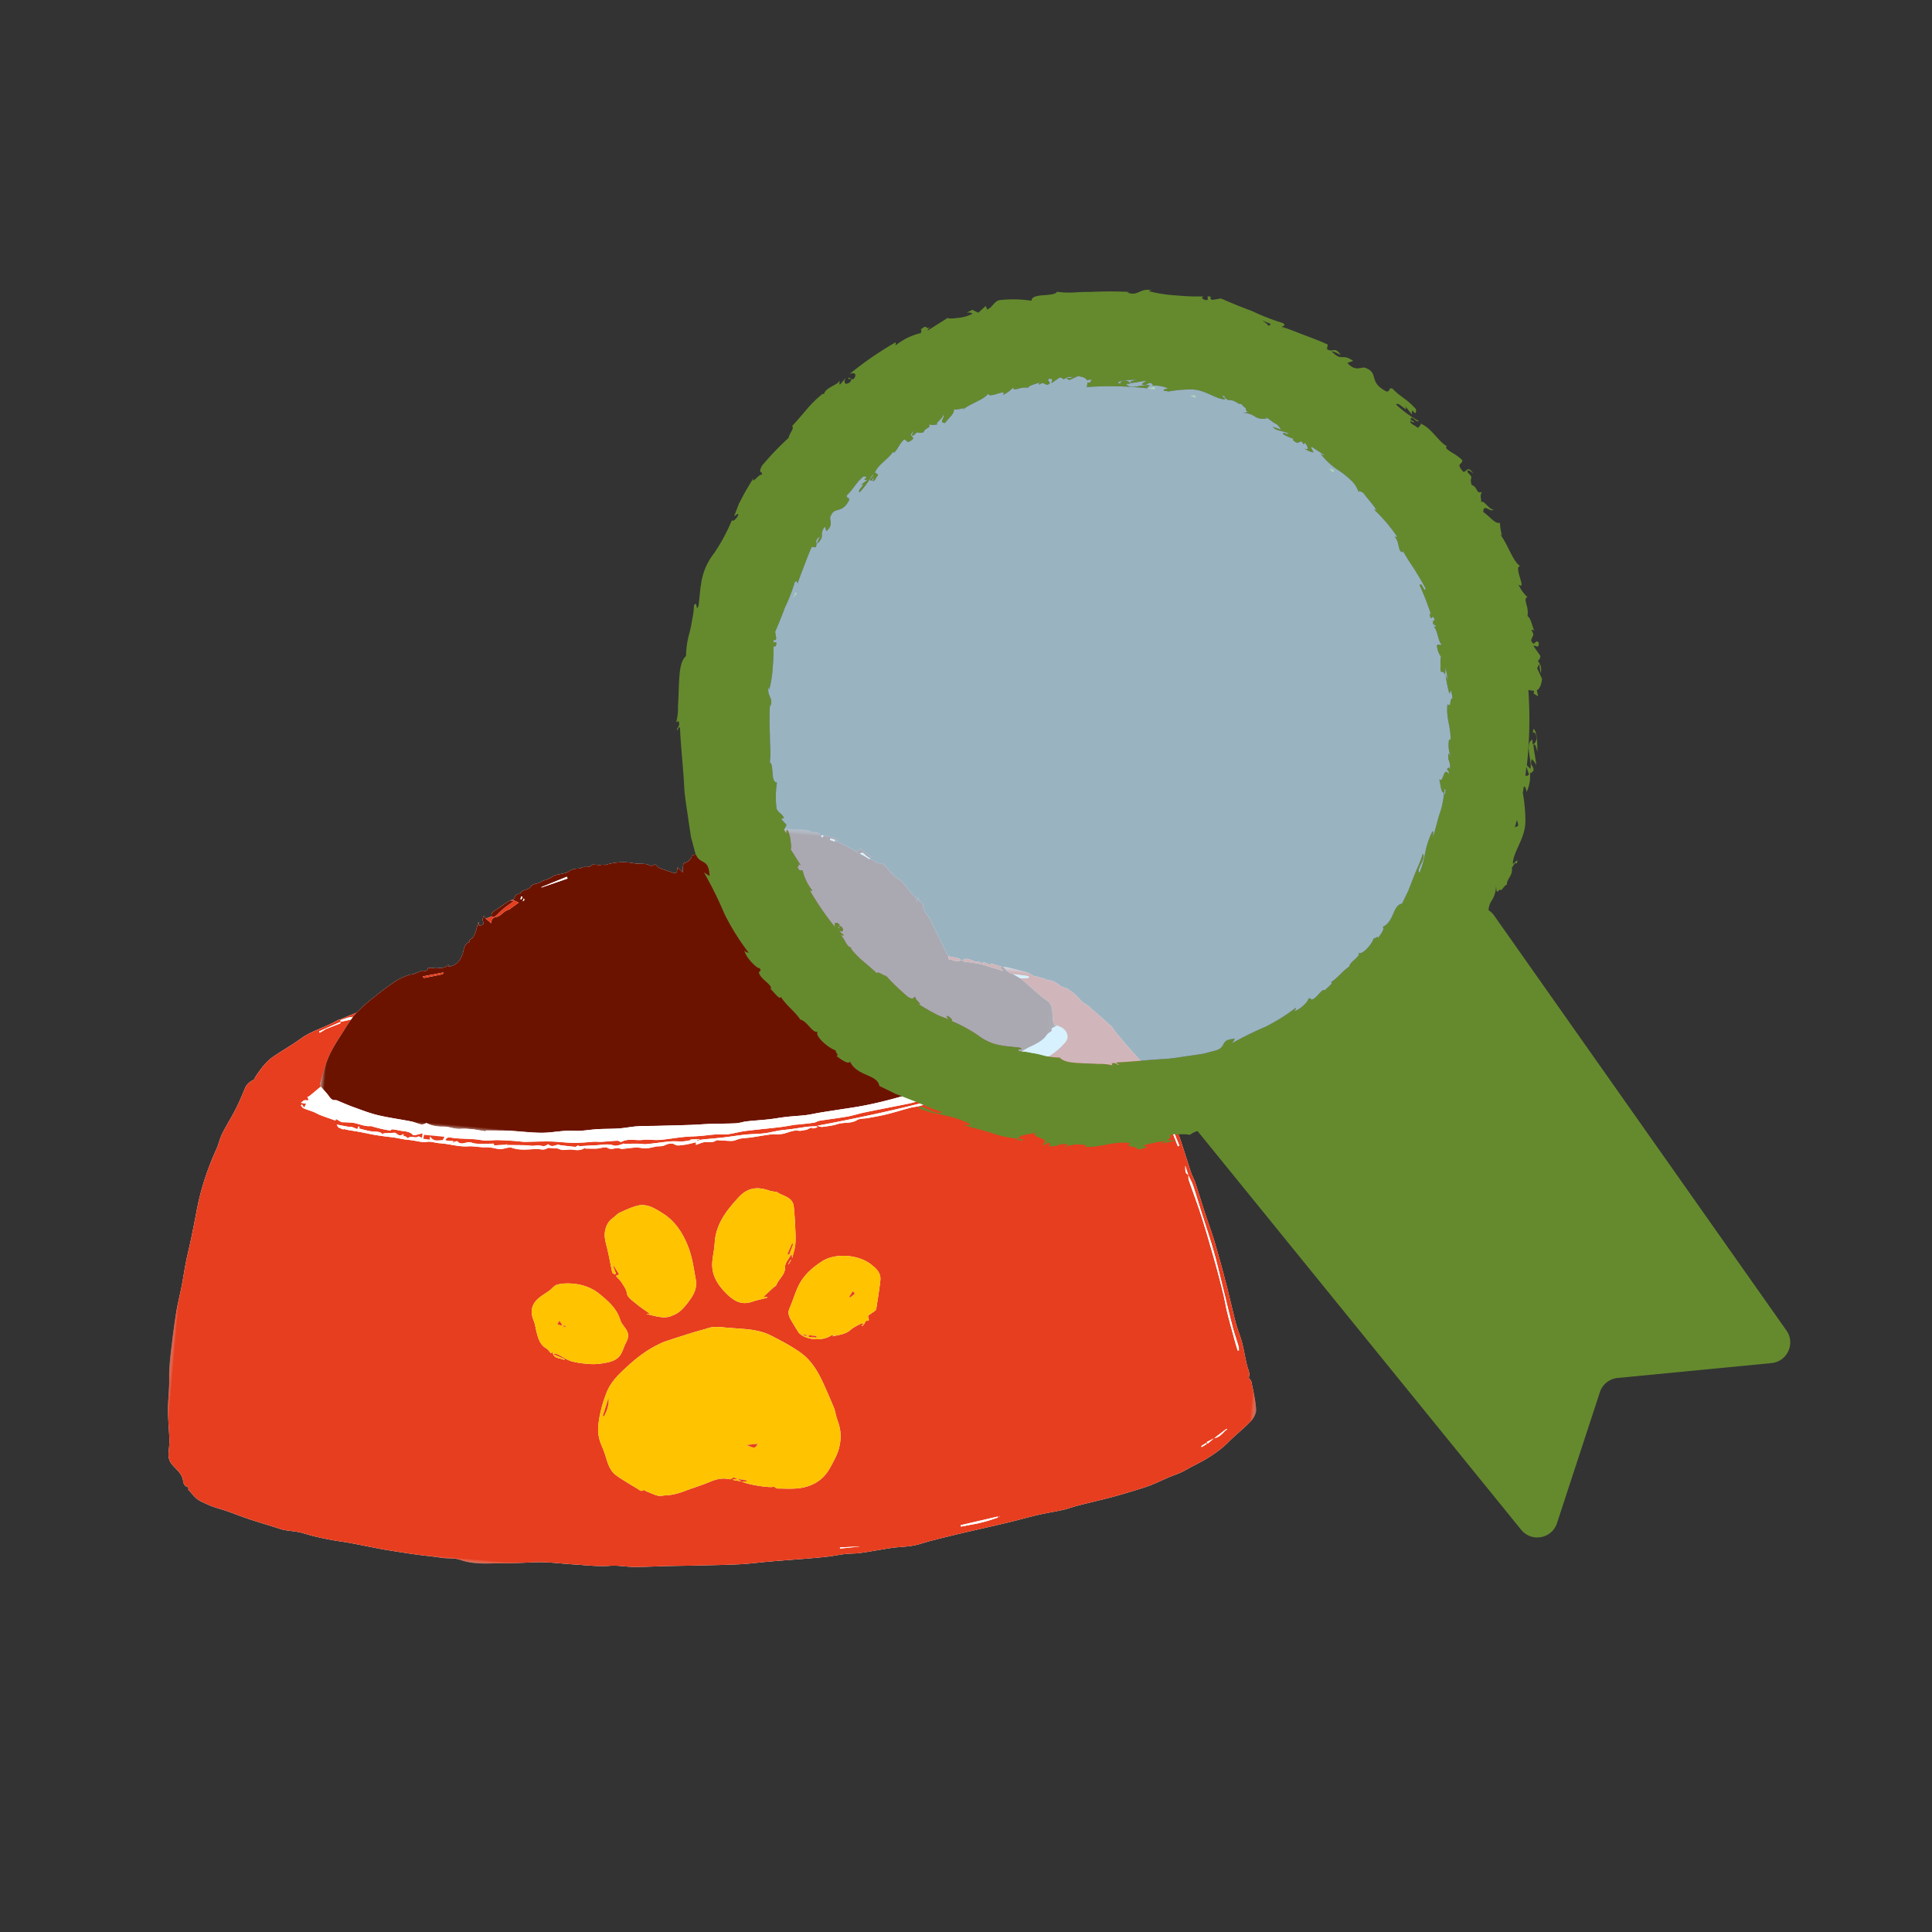 <svg xmlns="http://www.w3.org/2000/svg" xmlns:xlink="http://www.w3.org/1999/xlink" width="260" height="260"><rect width="100%" height="100%" fill="#333333" stroke="none"/><defs><path id="a" d="M0 .818h146.201V103H0z"/><path id="c" d="M0 .872h146.201V87H0z"/><path id="e" d="M.885.818h98.066v44.185H.885z"/></defs><g fill="none" fill-rule="evenodd"><g transform="rotate(5 -1175.792 393.207)"><mask id="b" fill="#fff"><use xlink:href="#a"/></mask><path fill="#FFF" d="M101.44 16.484c-.018-.018-.04-.021-.064-.01-.123-.078-.24-.204-.373-.226-.47-.077-.944-.118-1.417-.172-.226-.364-.454-.727-.676-1.093-.74-1.222-1.483-2.442-2.215-3.67-.352-.59-1.038-.968-1.05-1.794-.003-.197-.42-.388-.73-.654l.036-.25c-.03-.003-.06-.006-.09-.011l-.125.63c-.078-.335-.061-.595-.164-.657-1.026-.621-1.552-1.783-2.678-2.334-.707-.346-1.243-1.041-1.862-1.571-.13-.112-.323-.295-.432-.262-.664.198-1.11-.43-1.712-.411l.082-.085c.044-.08.13-.225.126-.228-.528-.337-1.062-.662-1.594-.988l-.356.525c-.985-.588-2.042-.925-3.084-1.301l.422-.06c-.13-.12-.19-.224-.265-.24-.644-.124-1.29-.234-1.936-.348l.01.059-.14.139c-.244-.468-.806-.59-1.064-.384-.39-.12-.654-.263-.922-.268-.617-.013-1.234.04-1.852.067L75.86.944c-.231.012-.47-.02-.705-.002a6.5 6.5 0 00-.94.14c-.874.203-1.746.418-2.615.646-.086.022-.138.17-.206.26l-.15.029H70.9l-.375.13-.666.297c-.043.028-.085.057-.128.084-.397.098-.831.125-1.185.307-.71.364-1.373.816-2.06 1.224-.432.256-1.135.409-1.253.763-.232.694-.827.502-1.2.808.044.407-.59 1.05-1.012 1.093-.016.214-.042.406-.041.597.002.219.029.437.044.652l-.768-.634c.019.744-.084.89-.472.799-.542-.128-1.085-.25-1.622-.394-.206-.055-.438-.117-.59-.253-.357-.32-.336-.331-.703-.077-.07.049-.196.046-.288.027-.211-.044-.416-.157-.625-.161-.531-.01-1.068.082-1.593.032a7.903 7.903 0 00-3.83.575c-.026.01-.072-.038-.106-.034-.178.02-.356.048-.534.073l.007.03-1.032.012c-.202.15-.335.308-.5.357-.241.072-.513.04-.76.102-.201.05-.38.24-.577.253-.506.033-.943.162-1.326.519-.162.15-.416.208-.635.29-.494.187-1.087.25-1.464.572-.491.417-1.103.544-1.602.91-.344.253-.994.29-1.126.592-.301.689-1.276.479-1.43 1.238-.678-.12-.582.567-.878.846-.134.036-.268.07-.401.108-.557.45-1.124.889-1.666 1.358-.3.26-.763.449-.593.998l-.748.365-.308-.355c-.02.072-.053.166-.07.263-.021.117-.078.262-.032.349.264.505.173.67-.441.735l-.071-.496c-.17.459-.162.93-.285 1.367-.125.446-.222.97-.776 1.17.016.068.088.289.067.298-.674.296-.641.978-.753 1.515-.213 1.027-.68 1.76-1.73 2.039-.025.007-.06-.02-.092-.032l.146-.18c-.074-.001-.166-.027-.186 0-.348.475-.902.434-1.388.545-.22.05-.46-.002-.69.01-.196.013-.56.039-.564.082-.053.627-.58.312-.861.46-.263.137-.527.27-.816.42l-.016-.024c-.221.194-.533.173-.755.273-.695.314-1.383.699-1.97 1.182-1.061.874-2.064 1.822-3.058 2.773-.57.544-1.074 1.157-1.608 1.739L18.783 31.7c-.108.047-.228.076-.321.143-1.503 1.083-3.304 1.67-4.723 2.91-1.098.959-2.314 1.782-3.442 2.708-.964.792-1.588 1.858-2.178 2.939-.072.132-.087.34-.194.403-.501.289-.896.734-1.031 1.149-.32.983-.62 1.975-1.007 2.932-.48 1.186-1.073 2.327-1.545 3.516-.27.68-.345 1.435-.591 2.126-.982 2.77-1.644 5.609-1.934 8.534a186.145 186.145 0 01-.401 3.712c-.13 1.087-.306 2.169-.425 3.258-.122 1.103-.184 2.21-.3 3.313-.126 1.2-.33 2.392-.418 3.595C.15 74.6.092 76.269.03 77.935c-.033.883-.04 1.77-.013 2.654.022.735.128 1.468.166 2.202.058 1.127.039 2.26.146 3.383.118 1.248.348 2.485.509 3.729.054.41.06.828.06 1.242-.001.706-.071 1.409.44 2.015.619.735 1.588 1.16 1.834 2.242.067.296.272.797.802.788l-.002.333a1.83 1.83 0 00-.072-.058l.004.07.075-.027c.383.367.728.753 1.176 1.08.514.373 1.074.5 1.604.698.836.312 1.743.428 2.614.65 1.033.262 2.055.57 3.09.819 1.204.288 2.416.534 3.624.798.4.087.8.208 1.207.248.86.085 1.745.028 2.583.207 1.738.37 3.485.57 5.255.674 1.488.088 2.969.288 4.454.437.522.053 1.043.116 1.567.154 1.346.096 2.692.194 4.04.266 1.159.062 2.32.059 3.478.139.88.06 1.738-.171 2.648.074 1.824.493 3.69.129 5.529-.051a96.915 96.915 0 004.212-.482c1.762-.25 3.573-.153 5.364-.196 1.675-.04 3.348.025 5.02-.247 1.043-.171 2.13-.037 3.19-.128 1.569-.136 3.129-.355 4.694-.53 1.159-.13 2.32-.24 3.48-.37 1.987-.222 3.978-.422 5.958-.694 1.356-.188 2.695-.492 4.045-.727 1.617-.28 3.237-.536 4.854-.813.97-.166 1.94-.334 2.902-.534.746-.155 1.476-.387 2.222-.538.68-.137 1.385-.166 2.06-.324 1.387-.322 2.756-.721 4.142-1.046.926-.215 1.885-.302 2.8-.55.815-.22 1.586-.592 2.385-.872 1.284-.452 2.572-.894 3.865-1.32 2.04-.671 4.088-1.313 6.126-1.991 1.35-.45 2.682-.962 4.036-1.403 1.084-.354 2.196-.621 3.282-.968.663-.212 1.293-.521 1.95-.751 1.419-.498 2.85-.96 4.267-1.465a80.06 80.06 0 003-1.16c.76-.304 1.523-.608 2.257-.968.775-.38 1.514-.836 2.276-1.242.549-.292 1.124-.533 1.663-.841.494-.282.946-.636 1.43-.933 1.668-1.03 3.252-2.146 4.528-3.67.888-1.062 1.913-2.012 2.776-3.093.342-.428.637-1.111.557-1.614-.202-1.254-.62-2.476-.98-3.702-.056-.191-.403-.372-.374-.503.138-.614-.216-1.07-.39-1.59-.332-.995-.584-2.018-.937-3.006-.308-.863-.751-1.678-1.06-2.54-.604-1.687-1.134-3.4-1.734-5.088a176.076 176.076 0 00-2.054-5.525c-.518-1.312-1.131-2.587-1.685-3.886-.543-1.275-1.055-2.564-1.604-3.835-.203-.47-.505-.897-.71-1.365-.624-1.44-1.202-2.901-1.841-4.334-.322-.723-.746-1.4-1.104-2.107-.46-.907-.847-1.853-1.36-2.728-.46-.787-1.066-1.487-1.573-2.248-.734-1.102-1.375-2.255-2.4-3.153-1.172-1.027-2.26-2.15-3.376-3.241-.26-.253-.442-.594-.725-.812-1.09-.835-2.2-1.644-3.313-2.446-.332-.24-.753-.368-1.047-.641-.484-.45-.947-.911-1.557-1.194-.147-.068-.263-.208-.413-.26-.314-.106-.683-.106-.953-.274-.591-.367-1.162-.726-1.901-.603-.008 0-.023-.116-.045-.121a82.856 82.856 0 00-1.39-.261c-.153-.027-.317-.018-.46-.072-.271-.101-.52-.292-.798-.347-.908-.18-1.825-.321-2.741-.463-.195-.03-.4 0-.597.004l-.167-.012-1.45-.33-.123.188-.68-.21c-.25-.075-.482-.113-.506.257a.266.266 0 00-.063-.001c-.1-.45-.443-.26-.716-.288-.606-.063-1.198-.557-1.817-.04-.038-.021-.067-.012-.087.025l-.017.005z" mask="url(#b)"/></g><g transform="rotate(5 -1359.022 385.207)"><mask id="d" fill="#fff"><use xlink:href="#c"/></mask><path fill="#E73E1F" d="M113.015 74.544l.01.114h-.022a1.787 1.787 0 01-.021-.11l.033-.004zm26.254-11.766l.057.157.653-.488c-.031-.041-.062-.085-.092-.127-.206.152-.412.304-.618.458zM94.605 80.276a.073.073 0 01-.014-.016l-2.581.365.024.145c.857-.163 1.714-.328 2.57-.493zm35.697-62.44l-.161.08 2.468 4.965.192-.096-2.5-4.95zm-46.3 6.527c.24.034.497.136.72.088.677-.15 1.37-.287 2.004-.558.828-.354 1.784-.187 2.569-.767.37-.274.947-.26 1.426-.395.827-.232 1.66-.444 2.47-.722 1.04-.355 2.057-.78 3.092-1.151.455-.163.945-.233 1.393-.41.654-.259 1.268-.623 1.929-.86.717-.255 1.474-.395 2.203-.619.637-.195 1.27-.409 1.884-.666.723-.302 1.417-.672 2.134-.989.62-.274 1.27-.491 1.884-.782a84.585 84.585 0 003.025-1.52c.526-.277 1.022-.613 1.532-.921-9.053 4.443-18.574 7.55-28.264 10.272zm-32.578 33.76c.01-.057.023-.115.034-.171.183.043.374.064.547.13.619.246 1.212.618 1.853.734.85.155 1.737.168 2.605.143.626-.017 1.259-.15 1.868-.313.795-.21 1.594-.51 2.005-1.284.275-.516.35-1.134.587-1.674.28-.639.317-1.218-.133-1.787-.316-.398-.725-.763-.908-1.217-.597-1.487-1.843-2.373-3.056-3.206-1.235-.848-2.725-1.172-4.251-1.067-.552.038-1.128.125-1.63.337-.348.147-.574.563-.878.833-.44.387-.935.717-1.345 1.133-.946.962-1.033 1.936-.407 3.148.214.416.309.895.465 1.343.303.866.587 1.733 1.52 2.174.27.127.47.403.7.61l.182-.214c.238 1 1.104.66 1.647.962l.059-.14-1.464-.474zM78.053 72.93c.85.375 4.183.58 4.39.301.168.083.332.237.482.225 1.056-.09 2.138-.096 3.155-.355 1.549-.394 2.814-1.275 3.542-2.77.254-.52.469-1.058.687-1.594.51-1.26.659-2.566.343-3.888-.143-.6-.443-1.162-.665-1.743-.142-.372-.228-.773-.411-1.122-.64-1.214-1.282-2.43-1.98-3.611-.778-1.322-1.744-2.544-3.046-3.338-1.318-.804-2.778-1.395-4.214-1.987-1.177-.485-2.447-.596-3.72-.587-.712.005-1.424.01-2.136.026-.905.021-1.82-.099-2.695.273-.668.284-1.36.513-2.031.788-1.201.493-2.4.99-3.587 1.514-.434.192-.842.45-1.243.706-1.243.794-2.328 1.77-3.328 2.855-1.112 1.208-2.233 2.382-2.702 4.03-.444 1.56-.731 3.139-.701 4.76.009.508.129 1.034.298 1.516.189.54.494 1.038.745 1.558.544 1.127.802 2.455 2 3.142.956.548 1.957 1.022 2.95 1.504.254.124.524.409.854.09.034-.034.218.106.34.144.557.166 1.109.365 1.678.47.268.05.568-.097.856-.132.962-.112 1.848-.445 2.714-.864 1.049-.51 2.139-.938 3.167-1.483.796-.422 1.593-.692 2.496-.6.113.011.292.026.336-.036.28-.39.593-.148.898-.075-.207.03-.415.06-.622.088v.099c.383.032.767.063 1.15.096zM63.687 51.518l-.376.075c1.074.146 2.138.436 3.208.075.093-.03.167-.111.258-.15 1.099-.476 1.684-1.449 2.255-2.401.484-.81.787-1.723.524-2.67-.405-1.453-.731-2.963-1.39-4.302-.845-1.715-1.985-3.276-3.78-4.206-1.153-.599-2.307-1.227-3.646-.715-.77.294-1.498.707-2.212 1.123-.312.181-.526.523-.808.762-.53.45-.794 1.02-.891 1.7-.12.828.155 1.56.423 2.32.38 1.08.657 2.196 1.005 3.287.037.115.254.17.388.253l.113-.153-.47-.962.097-.052.826 1.087c-.117.075-.221.14-.416.267.323.308.648.544.875.852.314.425.664.782.812 1.389.126.514.883.907 1.412 1.282.578.41 1.215.733 1.826 1.095l-.033.045zm18.544-9.202c.088-.63.259-1.26.245-1.889-.02-.892-.16-1.786-.278-2.676-.1-.746-.231-1.49-.363-2.23-.225-1.263-1.388-1.297-2.261-1.706-.053-.026-.1-.078-.152-.085-.38-.047-.77-.042-1.138-.133-1.546-.382-2.841-.153-3.897 1.2-1.514 1.939-2.823 3.917-2.736 6.523.03.911-.137 1.833-.093 2.742a4.39 4.39 0 00.448 1.716c.435.866 1.102 1.555 1.865 2.187 1.074.887 2.14 1.357 3.51.74.625-.282 1.29-.472 1.939-.706l-.04-.127-.384.032-.04-.03c.39-.433.778-.87 1.172-1.3.122-.133.335-.231.377-.381.242-.874 1.095-1.472.966-2.56-.064-.537.428-1.139.715-1.826l.114.486-.02.117.05-.093zm10.384 8.123l.237-.525c.722.07.134-.428.239-.727.216-.175.496-.392.76-.623.097-.086.219-.208.227-.319.088-1.296.192-2.594.217-3.893.019-1.016-.665-1.54-1.47-2.061-1.728-1.118-4.832-1.15-6.54.166-1.283.987-2.35 2.114-2.918 3.629-.374.998-.57 2.062-.92 3.072-.235.685.063 1.17.42 1.67.287.403.58.801.876 1.198.104.138.207.29.342.393 1.068.832 3.25.754 4.285-.128.08-.07.243-.042.44-.07l-.338.213c.844-.292 1.748-.407 2.418-1.111.39-.41.92-.69 1.404-1.005.056-.036.21.076.318.12l-.302.13.09.123.215-.252zm41.74-23.797l-.528-1.24c.058.41.049.657.138.863.065.152.256.252.392.375.036.215.028.45.114.643.713 1.604 1.484 3.182 2.156 4.803.865 2.083 1.669 4.19 2.47 6.299.48 1.267.92 2.549 1.355 3.833.272.805.476 1.635.753 2.44.429 1.245.893 2.477 1.348 3.712.149.405.316.8.475 1.202l.167-.06c-.034-.175-.043-.358-.107-.52-.348-.89-.74-1.764-1.06-2.661-.584-1.65-1.125-3.314-1.693-4.967-.562-1.639-1.096-3.287-1.716-4.904-.673-1.754-1.432-3.474-2.151-5.213-.451-1.088-.878-2.19-1.353-3.268-.205-.467-.503-.893-.76-1.337zm-24.16 49.147l.018.017-.01-.013c.433-.155.87-.296 1.297-.464.457-.18.905-.382 1.358-.576l-.063-.118c-1.621.53-3.243 1.057-4.865 1.587l.06.188 2.205-.621zm30.693-14.205c.676-.14 1.032-.677 1.43-1.162l.215-.158-.067-.08-.224.178-1.342 1.231-.963.601.16.198c.265-.269.528-.538.79-.808zM82.008 42.68c-.061.133-.124.265-.186.398-.014.064-.03.129-.043.194l.055.008.048-.166.18-.392.013-.125-.066.084zm-.436 1.058a.355.355 0 00-.005.01.895.895 0 010-.013l.036-.093-.031.096zm-77.6 36.785v-.333c-.528.01-.733-.49-.8-.786-.246-1.082-1.215-1.509-1.834-2.243-.511-.606-.441-1.31-.441-2.016 0-.413-.006-.83-.06-1.24-.16-1.245-.391-2.483-.51-3.73C.223 69.05.24 67.916.183 66.79c-.038-.734-.143-1.466-.166-2.202a39.78 39.78 0 01.013-2.653c.062-1.666.12-3.335.243-4.997.089-1.202.292-2.395.419-3.595.115-1.102.178-2.21.299-3.312.12-1.088.296-2.17.425-3.258.147-1.237.28-2.475.402-3.713.289-2.925.952-5.763 1.934-8.532.245-.692.32-1.447.59-2.127.472-1.19 1.067-2.33 1.546-3.517.386-.957.687-1.948 1.007-2.93.135-.416.53-.861 1.03-1.15.107-.061.123-.27.195-.403.59-1.08 1.213-2.148 2.178-2.94 1.128-.924 2.344-1.748 3.44-2.707 1.42-1.24 3.22-1.827 4.725-2.91.093-.066.213-.096.32-.143.033.028.064.058.097.088.007.077.016.154.024.23l-1.953 1.08-.828.459.11.172.776-.576c.624-.308 1.248-.613 1.867-.93.032-.018.01-.14.015-.215l1.375-.415c-.188.343-.388.68-.562 1.03-.647 1.303-1.397 2.572-1.893 3.93-.454 1.242-.638 2.584-.92 3.887-.031.146.073.325.114.489-.455.454-.907.912-1.368 1.361-.087.085-.205.14-.31.207.458.618-.14.366-.36.46-.151.068-.266.223-.443.377.356.034.543.05.73.067l-.236.543-.322-.396-.15.14c.14.122.264.3.427.355.437.148.896.227 1.338.36.333.1.647.264.98.358.704.2 1.415.375 2.092.552 0-.01.015-.119.03-.227l.8.37c.369-.018.802-.046 1.235-.06.912-.03 1.78.414 2.708.244.106-.02.226.038.34.058.426.07.85.148 1.278.206.342.047.689.067 1.094.104-.006.008.09-.183.196-.186.34-.014.686.032 1.028.073.62.075 1.286-.05 1.82.418.059.052.198.053.284.026.327-.102.647-.224 1.006-.352.03.684.03.681-.435.48-.035-.015-.102.008-.137.035-.394.302-.967-.11-1.335.326-.01.011-.177-.122-.277-.172-.083-.044-.176-.067-.264-.098a.396.396 0 00-.098-.056c.004-.038.02-.082.009-.114-.01-.021-.075-.049-.085-.038-.432.405-.707.063-1.074-.107l-1.55.22-.028.132c-.22-.102-.39-.236-.568-.253-.396-.035-.8.02-1.195-.015-.497-.046-.99-.143-1.515-.223l.019-.244-.147-.027-.12.367c-.272-.08-.508-.17-.752-.215-.17-.03-.351.014-.525 0-.474-.04-.947-.095-1.421-.143l-.146-.024.095.082c.06.096.098.24.184.28.224.105.469.163.704.24l.175-.287c-.04.066-.076.131-.114.197.135.03.268.073.404.084.572.049 1.147.08 1.718.134.733.07 1.463.175 2.197.232.756.056 1.515.085 2.274.104.708.018 1.404.16 2.118.159.699-.003 1.399.108 2.099.131.259.01.52-.122.782-.13.493-.017.973.095 1.482.082 1.258-.026 2.512.279 3.792.084.639-.098 1.302-.03 1.954-.047.312-.01.624-.074.935-.065.49.015.986.133 1.47.093.525-.044 1.087-.41 1.547-.297 1.16.291 2.255-.023 3.373-.133.436-.043.882.12 1.32-.203.23-.168.659-.062.998-.082.135-.01.273-.047.403-.029.238.034.473.151.704.14.42-.02.84-.172 1.256-.152.588.026 1.147.038 1.639-.341l.067.043c.537-.044 1.077-.067 1.61-.137.488-.063 1.067-.388 1.429-.219.607.285 1.052-.174 1.57-.079.134.024.276.067.404.044.562-.1 1.117-.23 1.679-.328.333-.059.663-.035 1.005-.01.563.042 1.162-.162 1.717-.346.432-.145.896-.054 1.326-.34.327-.215.918-.357 1.225-.203.449.227.798.04 1.156-.02.577-.095 1.132-.328 1.71-.508l.02.355c.41-.175.783-.42 1.182-.48.492-.076 1.01.027 1.44-.329.06-.05.16-.073.244-.076.54-.018 1.08-.023 1.622-.047.188-.008.383-.028.559-.087.297-.102.573-.274.874-.354.44-.117.9-.165 1.345-.268.7-.16 1.393-.35 2.09-.514.345-.08.694-.172 1.044-.189.514-.023 1.054-.13 1.263-.206.622-.227 1.272-.604 1.883-.559.41.032.652-.127.975-.18.355-.06.736-.572.934-.282.16-.055.405-.136.649-.218l-.145-.13c-.41.06-.825.095-1.23.18-.704.15-1.4.337-2.101.497-.521.116-1.052.195-1.57.326-.7.177-1.384.424-2.09.57-.807.165-1.636.23-2.446.386-.988.19-1.964.444-2.95.645-.924.19-1.858.34-2.784.523-.232.046-.453.148-.68.224l-.026-.084.436-.186c-.471.067-.83.116-1.19.168l-.144.017.092.08c-.352.086-.7.206-1.057.253-.57.075-1.153.057-1.716.157-1.051.188-2.09.445-3.14.64-.366.066-.754.01-1.13.04-.634.049-1.268.119-1.902.18-.016-.035-.031-.067-.045-.102-.016.009-.032.015-.048.023l.103.07c-.452.13-.947.448-1.346.355-.692-.163-1.303-.018-1.947.107-.4.075-.804.116-1.206.172-.301.044-.601.093-.902.137-.224.034-.448.064-.672.095l.06-.102-.138.015c-.124.073-.247.209-.371.21-.623.005-1.246-.024-1.868-.04-.19-.006-.402-.07-.566-.009-.376.142-.726.356-1.121.06-.038-.03-.142-.035-.165-.009-.431.514-1.03.096-1.54.271-.446.154-.973.066-1.464.098-.815.056-1.63.125-2.444.186-.01 0-.021-.032-.032-.049l.069-.069a.957.957 0 00-.077-.007l.023.084-1.674.238c-.041-.098-.075-.229-.097-.226-.475.043-.95.11-1.424.154-.33.032-.662.05-.993.047-.193 0-.392-.03-.576-.087-.627-.189-1.251.604-1.89.002-.057-.053-.28.069-.424.11l-.111-.098c-.222.01-.444.026-.667.026-.137 0-.275-.027-.412-.041.01-.066-.003-.16.036-.191.113-.095.243-.226.372-.23.366-.02.735.035 1.103.026.787-.018 1.573-.072 2.36-.084.5-.009 1.005.066 1.504.04.523-.026 1.039-.153 1.56-.192.69-.052 1.384-.07 2.076-.084.505-.012 1.01.003 1.517.005.08 0 .16-.012.239-.021 1.112-.117 2.222-.264 3.336-.34.898-.063 1.803-.024 2.703-.063.556-.024 1.109-.1 1.66-.175.495-.067.984-.177 1.48-.244.323-.043.656-.023.979-.07.71-.103 1.417-.245 2.129-.336.18-.023.444.18.554.107.875-.584 1.896-.31 2.834-.514.725-.159 1.502-.07 2.238-.192 1.058-.175 2.096-.462 3.15-.663.74-.143 1.493-.214 2.236-.34.703-.119 1.398-.285 2.102-.395.543-.084 1.107-.056 1.64-.172.762-.166 1.495-.46 2.255-.627 1.523-.332 3.06-.602 4.586-.92.695-.145 1.378-.345 2.067-.516.097-.024.199-.026.297-.046.72-.14 1.446-.268 2.16-.437.259-.06.484-.265.742-.33 1.213-.305 2.439-.556 3.647-.88.774-.207 1.517-.531 2.286-.761 1.756-.527 3.519-1.026 5.278-1.543.469-.137.943-.27 1.393-.459.9-.377 1.846-.608 2.737-1.055 1.14-.572 2.43-.841 3.64-1.287.69-.252 1.34-.614 2.025-.89 1.104-.445 2.253-.79 3.324-1.303 1.35-.643 2.625-1.442 3.962-2.115 1.327-.668 2.478-1.529 3.405-2.697.343-.432.718-.858.507-1.438-.248-.678-.83-.986-1.52-1.104-.76-.23-.528-.965-.657-1.458-.184-.706-.187-1.38-.975-1.804-.847-.452-1.6-1.084-2.387-1.644-.463-.33-.915-.673-1.373-1.01l1.07-.152-.004-.24-2.125-.09c-.622-.036-.995-.496-1.433-.843.2-.003.403-.032.598-.003.916.143 1.833.284 2.742.464.278.056.527.246.799.347.14.054.305.044.458.073.464.083.928.168 1.39.26.023.005.038.122.045.12.74-.122 1.31.236 1.902.603.269.169.639.169.953.276.149.05.266.192.413.26.61.282 1.072.744 1.557 1.193.294.272.715.402 1.047.641 1.114.801 2.224 1.61 3.312 2.447.283.216.467.558.726.81 1.116 1.091 2.204 2.216 3.376 3.242 1.025.897 1.666 2.05 2.4 3.152.507.763 1.113 1.462 1.574 2.248.512.875.9 1.822 1.359 2.729.357.707.782 1.384 1.104 2.107.639 1.433 1.217 2.893 1.842 4.334.203.469.506.895.708 1.364.55 1.273 1.06 2.561 1.605 3.835.554 1.3 1.167 2.575 1.685 3.888.72 1.828 1.395 3.674 2.054 5.523.6 1.69 1.13 3.402 1.733 5.088.31.862.753 1.678 1.06 2.54.354.988.605 2.011.938 3.006.174.521.527.977.39 1.591-.03.131.318.311.374.503.36 1.225.778 2.447.979 3.701.08.504-.215 1.187-.556 1.614-.863 1.081-1.888 2.032-2.777 3.093-1.275 1.525-2.86 2.642-4.527 3.67-.485.299-.937.651-1.43.933-.54.308-1.115.55-1.663.841-.763.407-1.501.864-2.276 1.243-.734.36-1.497.665-2.257.969-.995.4-1.991.798-3.001 1.158-1.416.506-2.847.968-4.266 1.465-.657.232-1.288.54-1.95.752-1.086.346-2.198.614-3.282.968-1.354.44-2.685.953-4.037 1.402-2.037.678-4.086 1.322-6.125 1.993-1.293.424-2.581.867-3.866 1.319-.798.28-1.57.652-2.383.872-.917.247-1.875.334-2.801.55-1.387.325-2.755.724-4.142 1.046-.675.157-1.38.187-2.061.325-.746.15-1.476.383-2.221.537-.963.2-1.933.367-2.902.533-1.617.277-3.238.533-4.854.814-1.35.234-2.69.54-4.046.727-1.98.272-3.97.471-5.956.694-1.16.13-2.322.24-3.482.37-1.564.175-3.125.394-4.693.53-1.06.092-2.147-.043-3.19.127-1.672.272-3.345.209-5.02.247-1.791.043-3.603-.053-5.365.197a98.32 98.32 0 01-4.212.483c-1.837.178-3.705.544-5.528.05-.911-.245-1.77-.012-2.648-.075-1.157-.08-2.32-.077-3.478-.138-1.348-.073-2.694-.17-4.04-.267-.524-.037-1.046-.1-1.568-.153-1.484-.15-2.965-.35-4.453-.438-1.77-.102-3.518-.302-5.255-.674-.838-.178-1.723-.122-2.584-.207-.407-.04-.805-.16-1.206-.248-1.208-.263-2.421-.51-3.623-.798-1.036-.249-2.058-.556-3.091-.819-.871-.222-1.778-.338-2.614-.648-.53-.2-1.091-.327-1.605-.7-.448-.327-.792-.713-1.176-1.08l-.006.015z" mask="url(#d)"/></g><g transform="rotate(5 -1183.792 576.437)"><mask id="f" fill="#fff"><use xlink:href="#e"/></mask><path fill="#6C1300" d="M25.899 13.723c.14-.125.215-.165.21-.192-.011-.08-.056-.155-.088-.231l-.122.423zm-.067-.585l-.187-.051-.08.357c.05.013.1.028.15.04l.117-.346zm41.176-11.09l.059-.231-.648-.14-.034.207.623.165zm-35.356 8.094l-.12-.232-3.292 1.687.024.05 3.388-1.505zM16.14 24.185l-2.75.775c.083.157.157.2.214.183a97.412 97.412 0 002.387-.697c.07-.022.098-.172.146-.263l.018-.018-.015.02zm77.417-5.972c.457.337.91.68 1.373 1.01.788.56 1.539 1.192 2.386 1.645.789.423.79 1.098.976 1.803.128.492-.103 1.228.658 1.458-.193.284-.842.293-.572.745-.256.244-.523.4-.65.635-.351.65-.922 1.043-1.51 1.426-.308.2-.637.369-.943.572-.804.537-1.562 1.158-2.41 1.612-1.757.944-3.55 1.823-5.35 2.686-.787.377-1.637.62-2.436.976-1.186.526-2.336 1.135-3.532 1.638a86.652 86.652 0 01-4.24 1.637 51.765 51.765 0 01-3.356 1.076c-1.13.322-2.28.578-3.42.862-.762.19-1.53.372-2.29.568-.624.16-1.237.368-1.866.5-.864.182-1.741.295-2.606.469-.76.153-1.508.369-2.268.52-.995.199-2 .347-2.996.546-.484.098-.947.318-1.433.386-1.11.154-2.227.236-3.34.37-.901.109-1.798.266-2.701.377-1.507.184-3.016.352-4.526.522-.876.099-1.76.157-2.63.292-.8.126-1.581.368-2.38.494-.956.152-1.926.213-2.885.353-.78.114-1.548.312-2.33.424-.628.09-1.273.072-1.901.167-1.082.163-2.15.457-3.235.55-1.313.112-2.64.07-3.958.098a19.68 19.68 0 00-1.06.044c-.815.062-1.63.134-2.473.204-.01.03-.042.139-.037.124l-.993-.081c-.196-.015-.392-.041-.588-.043-.384-.006-.77-.013-1.152.008-.402.023-.803.12-1.202.108-.581-.017-1.172-.203-1.737-.137-.838.096-1.62.028-2.33-.28-.25.105-.47.283-.667.26-.474-.051-.934-.244-1.408-.296-1.516-.164-3.044-.227-4.55-.451-1.15-.17-2.275-.506-3.401-.804-.777-.206-1.537-.474-2.306-.71a.405.405 0 00-.18 0c-.406.074-.63-.155-.878-.443-.371-.431-.81-.805-1.221-1.203-.041-.164-.145-.342-.113-.49.28-1.302.465-2.644.919-3.885.497-1.36 1.247-2.627 1.894-3.931.174-.35.374-.687.562-1.03l.22-.391.419-.595c.534-.582 1.038-1.195 1.608-1.74.994-.95 1.997-1.898 3.058-2.771.587-.484 1.275-.87 1.97-1.183.222-.1.534-.08.755-.273.03.046.06.092.016.024.289-.15.553-.283.816-.42.282-.147.808.167.86-.46.005-.043.369-.07.566-.081.229-.013.47.04.689-.01.486-.112 1.04-.071 1.388-.546.02-.027.112-.001.186 0l-.146.18c.032.012.067.04.093.033 1.049-.28 1.516-1.013 1.729-2.04.112-.536.079-1.22.753-1.515.02-.01-.051-.23-.067-.298.554-.2.65-.723.776-1.17.123-.436.116-.908.285-1.367l.07.497c.615-.064.706-.231.442-.736-.046-.087.01-.232.032-.35.017-.096.05-.19.07-.262l.307.356.788.556c-.062-.6.215-.81.676-.934.249-.067.473-.292.668-.486.32-.321.46-.442.92-.658.069-.032.118-.106.178-.158l.984-.854-.805-.296c.296-.28.2-.965.879-.846.153-.76 1.128-.55 1.429-1.238.132-.3.782-.34 1.126-.591.499-.367 1.11-.494 1.602-.911.376-.32.97-.384 1.464-.571.219-.082.473-.141.635-.291.383-.356.82-.486 1.326-.52.197-.012.376-.201.577-.252.247-.062.519-.03.76-.102.165-.05.298-.206.5-.357l1.032-.012-.007-.03c.178-.025.356-.053.534-.073.034-.004.08.045.106.035a7.892 7.892 0 013.83-.576c.525.05 1.062-.041 1.593-.031.209.004.414.116.625.16.092.019.218.022.288-.027.367-.253.346-.241.703.077.152.136.384.198.59.254.537.143 1.08.265 1.622.393.388.092.49-.055.472-.8l.768.636c-.015-.216-.042-.434-.044-.652-.001-.192.025-.384.04-.598.424-.043 1.057-.686 1.013-1.092.373-.306.968-.115 1.199-.808.119-.354.822-.508 1.254-.764.687-.408 1.35-.86 2.06-1.224.354-.182.788-.21 1.185-.306.356.538-.163.588-.435.728-.336.175-.707.286-1.112.444l.302.197c-.79-.302-1.135.585-1.717.63l.09.64c.616-.374 1.14-.758 1.717-1.033 1.215-.578 2.456-1.1 3.689-1.637.056-.025.174.068.217.039.34-.233.956.037 1.137-.62-1.105.327-2.151.635-3.197.943l-.011.214-.552-.63.665-.295c.26.34.286.012.376-.132h.343l.13.109.02-.137c.068-.09.12-.24.207-.261.869-.228 1.74-.443 2.616-.645.308-.071.624-.116.939-.14.235-.02.473.013.705.002.485-.02.97-.037 1.455-.058.618-.025 1.235-.08 1.852-.067.268.006.532.149.922.268.258-.204.82-.084 1.065.384l.132.185c.06-.065.12-.13.182-.194l-.174-.13-.011-.06c.646.116 1.292.225 1.936.35.076.016.136.119.265.24l-.422.06c1.042.375 2.099.712 3.084 1.3l.356-.524c.532.325 1.066.65 1.594.987.004.003-.082.149-.126.229l-.602-.358c-.461-.387-.461-.387-.834-.194l.755.33.599.306c.603-.02 1.048.609 1.712.41.109-.032.302.15.432.263.619.53 1.155 1.225 1.862 1.572 1.126.55 1.652 1.712 2.678 2.333.103.063.086.322.164.657l.125-.63.09.013c-.02.13-.038.263-.036.249.31.266.727.456.73.653.012.826.698 1.204 1.05 1.795.732 1.227 1.475 2.447 2.215 3.669.222.366.45.729.676 1.093.045.146.083.415.137.419.55.036 1.11.333 1.653-.021.024-.011.046-.008.065.01l-.007.1.024-.105c.02-.037.049-.046.087-.025.088.06.172.168.265.176.396.032.794.026 1.19.05.36.022.719.067 1.078.102a.331.331 0 01.063 0c.945.2 1.89.4 3.006.638l-.488-.471.24-.071.167.012c.437.346.81.806 1.432.84l1.06.483z" mask="url(#f)"/></g><path fill="#E73E1F" d="M99.177 112.497c.163.225.328.45.493.674l.03-.211 3.267-.66c-.237.637-.827.315-1.187.518-.045.025-.154-.078-.213-.059-1.275.428-2.557.84-3.817 1.31-.598.223-1.154.56-1.8.88l-.034-.646c.583.006 1.005-.847 1.766-.478-.07-.056-.14-.11-.285-.222.418-.122.797-.202 1.147-.346.283-.116.804-.12.496-.687l.137-.073zm-30.155 8.606l.775.365-1.053.764c-.065.048-.12.117-.19.144-.48.173-.63.281-.976.573-.211.179-.454.382-.708.428-.47.083-.764.267-.754.87l-.736-.622.777-.3c.153.004.359.075.448.002.418-.343.788-.744 1.203-1.09.382-.315.801-.587 1.323-.964l-.518-.098.408-.072"/><path fill="#6C1300" d="M68.612 121.175l.519.097c-.522.378-.94.65-1.322.966-.417.345-.786.746-1.204 1.09-.09.072-.296.001-.448-.003-.12-.56.358-.709.678-.941.58-.42 1.183-.808 1.777-1.21"/><path fill="#E73E1F" d="M134.818 130.104l-.247.049.446.511-2.94-.896c.057-.367.285-.309.527-.211l.66.268.138-.176 1.416.455m-2.804-.342c-.354-.066-.708-.142-1.065-.195-.392-.059-.79-.087-1.18-.154-.092-.016-.167-.13-.25-.198.663-.461 1.21.083 1.807.198.27.053.629-.107.688.35m-84.06 6.524l-.47.556c-.207.032-.42.044-.622.101-.347.1-.686.227-1.03.342l-.088-.095 2.21-.904zm81.396-7.067c-.571.305-1.103-.04-1.648-.123-.055-.009-.068-.28-.1-.43.466.096.936.178 1.397.294.13.034.235.172.351.26m-29.1-17.06c-.102.137-.156.461-.386.1l.386-.1m.494.015l-.032.135-.12-.12.152-.015m-75.396 88.285l-.076.02.002-.07.066.064.008-.014m104.083-71.229l-.032.104.014-.1.018-.004"/><path fill="#FFC300" d="M101.963 194.3l-1.487.155c1.116.49 1.116.49 1.487-.154zm-20.084-6.136l-.75 2.379.174.05c.387-.764.685-1.556.576-2.429zM99.3 199.039c-.298-.1-.587-.366-.901-.004-.05.058-.225.029-.338.007-.892-.169-1.71.029-2.539.38-1.071.454-2.194.787-3.284 1.201-.898.343-1.81.597-2.78.625-.289.01-.6.13-.863.058-.559-.155-1.09-.401-1.63-.616-.118-.048-.29-.203-.327-.173-.357.29-.6-.019-.842-.163-.948-.567-1.904-1.126-2.809-1.756-1.133-.79-1.274-2.135-1.718-3.304-.205-.54-.464-1.064-.606-1.618-.127-.495-.2-1.028-.166-1.536.111-1.617.536-3.165 1.114-4.681.61-1.6 1.83-2.673 3.043-3.778 1.09-.995 2.257-1.873 3.564-2.555.423-.22.85-.44 1.3-.594 1.228-.419 2.467-.808 3.705-1.196.694-.216 1.402-.383 2.093-.609.903-.292 1.805-.093 2.708-.036.71.045 1.421.102 2.13.16 1.269.102 2.524.324 3.654.91 1.38.713 2.782 1.43 4.026 2.345 1.226.904 2.083 2.207 2.744 3.59.591 1.24 1.125 2.506 1.656 3.772.153.364.204.77.313 1.153.169.598.418 1.184.51 1.793.2 1.346-.062 2.635-.681 3.846-.263.514-.525 1.03-.823 1.527-.856 1.426-2.193 2.194-3.77 2.45-1.036.17-2.115.082-3.173.078-.152 0-.302-.169-.462-.265-.23.261-3.53-.235-4.347-.683l-.006.01.68-.002.023-.142c-.402-.065-.803-.133-1.205-.199l.007.005z"/><path fill="#FFF" d="M57.865 152.892c.456.784 1.09.539 1.646.54.099 0 .199-.281.306-.445l-2.749-.27-.097.535.87.11.024-.47m-14.697-6.663c.374.434.78.843 1.11 1.304.223.309.426.556.839.52a.382.382 0 01.177.015c.746.301 1.48.635 2.235.908 1.097.395 2.19.827 3.318 1.096 1.481.355 2.999.552 4.494.847.467.092.909.326 1.376.418.196.039.43-.12.687-.2.682.367 1.455.504 2.297.48.569-.016 1.141.22 1.719.289.397.047.805-.016 1.207-.004.383.013.768.054 1.148.092.196.02.388.063.582.095l.982.168.048-.122c.846.004 1.664.004 2.481.013.353.004.707.025 1.06.048 1.317.087 2.634.245 3.951.248 1.09.002 2.179-.198 3.271-.266.634-.04 1.276.035 1.91 0 .787-.042 1.57-.175 2.357-.22.967-.055 1.939-.031 2.904-.1.808-.055 1.607-.23 2.414-.284.88-.06 1.764-.04 2.647-.062 1.519-.038 3.036-.073 4.553-.126.91-.031 1.816-.11 2.725-.14 1.119-.037 2.24-.021 3.36-.078.488-.024.969-.204 1.46-.26 1.009-.111 2.023-.17 3.031-.281.77-.086 1.535-.236 2.305-.32.877-.1 1.76-.136 2.637-.242.64-.077 1.267-.23 1.903-.335.776-.13 1.555-.244 2.331-.367 1.162-.182 2.329-.337 3.483-.56 1.153-.22 2.3-.48 3.436-.78a85.3 85.3 0 004.367-1.26c1.234-.397 2.433-.904 3.66-1.325.828-.284 1.696-.452 2.512-.76 1.869-.703 3.731-1.42 5.565-2.208.884-.38 1.692-.932 2.541-1.397.322-.176.664-.313.988-.488.62-.33 1.224-.672 1.63-1.289.146-.222.426-.354.703-.576-.23-.473.419-.425.634-.692.675.18 1.228.535 1.416 1.233.16.596-.25.987-.63 1.388-1.026 1.083-2.248 1.84-3.627 2.39-1.39.554-2.73 1.24-4.131 1.762-1.11.417-2.287.661-3.425 1.008-.705.215-1.386.519-2.096.71-1.243.338-2.552.495-3.738.965-.926.368-1.887.516-2.819.813-.463.148-.947.24-1.428.337-1.796.36-3.597.703-5.39 1.075-.788.163-1.555.42-2.345.559-1.231.217-2.474.361-3.71.559-.263.042-.504.226-.767.265-.727.107-1.46.17-2.19.247-.1.011-.201.003-.3.019-.702.11-1.4.25-2.105.333-1.548.184-3.102.321-4.648.518-.771.1-1.527.328-2.3.427-.542.07-1.102-.006-1.65.03-.712.047-1.418.153-2.127.21-.753.06-1.51.065-2.26.143-1.066.11-2.126.304-3.194.386-.745.057-1.51-.098-2.247-.004-.951.122-1.946-.24-2.868.265-.116.063-.36-.162-.542-.154-.717.029-1.433.109-2.151.15-.326.017-.655-.032-.981-.016-.5.023-.996.09-1.495.113-.554.027-1.114.054-1.669.03-.9-.038-1.798-.157-2.7-.173-1.116-.02-2.233.029-3.351.048-.08.003-.161.007-.24 0-.504-.044-1.007-.105-1.51-.137a38.807 38.807 0 00-2.075-.098c-.525-.005-1.05.075-1.571.057-.5-.018-.996-.137-1.496-.171-.785-.057-1.574-.072-2.358-.122-.368-.022-.731-.11-1.098-.123-.129-.006-.27.112-.39.196-.04.028-.036.123-.053.187.136.026.27.065.408.078.221.02.444.022.666.031l-.054.225.156-.117c.149-.027.38-.13.433-.072.585.656 1.273-.08 1.883.165.178.07.374.117.566.135a10 10 0 00.993.04c.477-.004.954-.03 1.431-.03.022-.001.046.132.077.233l1.69-.09-.015-.01c.009.017.019.052.028.05.817.012 1.635.014 2.45.03.493.01 1.01.144 1.468.03.524-.13 1.082.338 1.557-.135.025-.025.129-.011.164.021.368.33.735.148 1.122.04.169-.046.373.035.562.056.62.073 1.238.155 1.858.203.124.01.259-.114.388-.176a.26.26 0 00.07.094c.226-.01.452-.023.678-.036.303-.018.607-.04.91-.058.405-.022.813-.028 1.216-.068.653-.066 1.274-.158 1.95.064.39.128.91-.145 1.372-.237l-.01.01c.635-.007 1.273-.022 1.91-.014.377.004.758.092 1.129.058 1.063-.102 2.12-.269 3.184-.363.57-.05 1.148.018 1.723-.007.36-.016.716-.105 1.074-.161a.306.306 0 00.061-.092c.363-.019.724-.037 1.2-.064l-.451.148.02.086c.232-.056.46-.14.696-.165.939-.1 1.882-.17 2.82-.277.999-.113 1.992-.283 2.994-.386.82-.085 1.653-.076 2.472-.17.715-.086 1.419-.272 2.131-.386.527-.085 1.062-.118 1.59-.19.714-.097 1.424-.223 2.138-.31.41-.05.827-.048 1.241-.072l.133.142-.666.16c-.171-.306-.596.172-.955.199-.327.025-.58.162-.986.095-.606-.098-1.285.221-1.925.394-.215.057-.762.115-1.277.094-.35-.014-.705.047-1.055.098-.71.102-1.417.23-2.127.33-.454.063-.914.07-1.364.148-.305.054-.596.2-.902.276a2.01 2.01 0 01-.565.04c-.54-.025-1.078-.067-1.62-.095a.422.422 0 00-.248.054c-.46.317-.967.17-1.463.202-.404.024-.794.236-1.22.376l.011-.356c-.591.13-1.164.313-1.748.36-.362.026-.725.18-1.153-.083-.293-.182-.893-.092-1.238.095-.453.246-.909.116-1.352.223-.569.136-1.183.285-1.74.195-.338-.056-.665-.107-1.001-.077-.569.048-1.134.13-1.702.18-.129.01-.267-.044-.397-.079-.509-.14-.992.278-1.571-.057-.347-.201-.952.072-1.443.094-.538.022-1.078-.002-1.617-.007l.068-.092-.131.044c-.524.335-1.078.275-1.662.197-.412-.055-.844.06-1.265.043-.23-.01-.455-.148-.688-.201-.128-.03-.27-.004-.404-.007-.34-.009-.758-.152-1-.005-.467.283-.896.083-1.335.087-1.123.014-2.241.23-3.372-.161-.449-.154-1.04.163-1.566.16-.486-.002-.969-.162-1.457-.22-.308-.036-.625 0-.938-.018-.649-.038-1.304-.164-1.95-.123-1.291.083-2.515-.33-3.77-.413-.509-.033-.976-.185-1.469-.212-.262-.013-.533.094-.79.062-.695-.084-1.383-.255-2.08-.314-.711-.06-1.392-.262-2.097-.343a45.4 45.4 0 01-2.256-.302c-.726-.12-1.443-.289-2.167-.422-.566-.104-1.135-.185-1.7-.283-.136-.022-.264-.078-.397-.118l.131-.188-.198.272c-.227-.097-.466-.177-.681-.3-.083-.048-.107-.195-.158-.296l.056-.054c.466.091.934.185 1.403.267.172.03.356.001.522.046.239.066.467.175.731.279l.152-.354.143.04-.04.24c.516.126.998.266 1.49.354.39.07.799.05 1.188.12.178.032.336.18.546.3l.039-.128 1.563-.083c.35.2.594.564 1.06.199.01-.01.075.023.08.045.01.033-.01.075-.017.114l-.023.146.116-.082c.085.039.175.07.253.12.096.06.251.206.262.196.405-.402.939.057 1.358-.21.037-.023.105-.04.139-.022.447.242.445.244.476-.44-.369.097-.698.19-1.033.264-.089.019-.227.006-.281-.051-.491-.514-1.165-.447-1.776-.575-.337-.07-.677-.147-1.019-.163-.104-.006-.216.175-.211.169-.4-.072-.742-.122-1.081-.2-.421-.094-.837-.21-1.255-.317-.11-.03-.226-.097-.334-.087-.937.088-1.764-.43-2.675-.48-.434-.022-.868-.033-1.236-.046l-.764-.438-.05.222c-.66-.235-1.352-.47-2.036-.73-.325-.124-.623-.316-.945-.443-.43-.171-.878-.29-1.302-.475-.158-.07-.264-.257-.394-.391l.162-.127.285.422.282-.52-.72-.13c.189-.139.317-.283.475-.336.227-.075.8.228.399-.427.11-.06.231-.102.326-.179.498-.408.988-.825 1.481-1.238"/><path fill="#FFC300" d="M87.393 176.744c-.576-.413-1.184-.792-1.724-1.25-.494-.419-1.215-.876-1.295-1.4-.094-.618-.413-1.003-.689-1.456-.199-.324-.5-.589-.796-.924l.437-.23-.728-1.153-.1.041.384 1-.127.143c-.125-.094-.337-.168-.364-.286-.251-1.117-.43-2.253-.714-3.362-.202-.78-.41-1.533-.22-2.348.156-.669.47-1.214 1.036-1.616.302-.214.545-.534.87-.689.748-.352 1.511-.7 2.303-.925 1.378-.394 2.472.333 3.57 1.03 1.707 1.084 2.707 2.737 3.4 4.52.538 1.391.732 2.924 1.008 4.407.18.965-.201 1.85-.754 2.613-.653.9-1.32 1.818-2.457 2.194-.093.032-.174.105-.269.13-1.097.265-2.132-.117-3.19-.356l.381-.041.075.063-.037-.105m19.353-9.339l-.153-.057c-.206.47-.414.941-.619 1.412l.227.09.545-1.445m-3.924 7.105l.387.002.027.13c-.666.176-1.346.308-1.994.534-1.415.496-2.438-.066-3.43-1.043-.706-.696-1.31-1.441-1.668-2.342a4.406 4.406 0 01-.297-1.748c.035-.91.282-1.812.332-2.724.14-2.604 1.617-4.46 3.294-6.259 1.17-1.256 2.479-1.37 3.986-.856.36.122.75.151 1.123.231.053.012.093.07.144.098.835.485 1.99.62 2.102 1.897a48.2 48.2 0 01.17 2.254c.038.897.1 1.798.042 2.69-.04.627-.266 1.241-.409 1.861l-.028-.026-.072-.494c-.345.659-.887 1.217-.87 1.756.033 1.094-.87 1.616-1.185 2.466-.055.146-.277.224-.41.347-.43.395-.854.796-1.28 1.194l-.07.07.106-.038m-26.67 4.042l.013-.1-.331-.067-.02.135.337.032m-.61-.174l.098-.118-.36-.517-.27.473.532.162m-.977 3.917l1.417.602-.072.132c-.514-.346-1.406-.084-1.556-1.1l-.2.196c-.21-.227-.386-.518-.644-.669-.89-.52-1.098-1.41-1.324-2.298-.117-.46-.169-.944-.347-1.378-.518-1.262-.347-2.223.68-3.1.445-.378.968-.663 1.439-1.013.326-.242.587-.636.947-.752.519-.167 1.1-.205 1.653-.194 1.53.029 2.985.482 4.14 1.435 1.138.934 2.302 1.925 2.767 3.46.143.468.518.867.798 1.29.399.608.312 1.181-.023 1.793-.283.518-.412 1.127-.73 1.616-.477.735-1.3.964-2.11 1.105-.622.108-1.263.186-1.888.15-.867-.053-1.75-.142-2.583-.37-.628-.173-1.186-.596-1.782-.893-.166-.082-.354-.121-.533-.18l-.049.167m34.277-2.603l-.009.222 1.04.08.01-.191-1.041-.111zm5.937-5.938l-.486.753.104.104c.218-.167.438-.334.643-.516.006-.006-.14-.184-.261-.34zm-6.605 5.844l-.119-.014.065.073.406.152.047-.145-.4-.066zm8.092-1.369c-.105-.051-.247-.177-.306-.146-.509.273-1.062.504-1.487.879-.728.643-1.639.68-2.505.897l.355-.183c-.199.01-.358-.03-.444.031-1.108.789-3.289.676-4.28-.245-.126-.116-.215-.274-.308-.422-.259-.42-.516-.843-.768-1.27-.31-.529-.566-1.037-.27-1.7.434-.977.722-2.019 1.184-2.98.697-1.46 1.858-2.49 3.22-3.361 1.819-1.161 4.907-.86 6.531.405.756.588 1.394 1.17 1.285 2.181-.139 1.29-.356 2.575-.555 3.86-.018.11-.15.22-.254.296-.284.21-.582.4-.812.555-.13.29.411.836-.301.704l-.283.502-.002-.003z"/><path fill="#FFF" d="M109.961 151.504c9.89-1.867 19.646-4.133 29.052-7.77-.535.263-1.058.553-1.606.783a82.152 82.152 0 01-3.146 1.251c-.637.236-1.303.396-1.945.616-.742.254-1.465.562-2.212.8-.634.202-1.285.36-1.935.498-.746.16-1.512.234-2.249.426-.678.177-1.322.487-1.996.689-.462.137-.956.162-1.424.285-1.063.279-2.113.614-3.18.878-.831.206-1.68.346-2.524.504-.489.091-1.062.028-1.455.27-.833.51-1.77.26-2.626.54-.654.214-1.357.29-2.045.38-.226.03-.472-.096-.709-.15m49.963 6.659c.217.465.476.915.64 1.398.379 1.116.708 2.25 1.063 3.374.566 1.795 1.17 3.574 1.688 5.38.477 1.665.865 3.354 1.282 5.036.422 1.696.815 3.4 1.254 5.094.24.923.555 1.827.824 2.744.049.167.043.35.061.527l-.172.045c-.123-.413-.255-.822-.368-1.237-.345-1.271-.7-2.54-1.019-3.817-.206-.825-.336-1.67-.538-2.496-.32-1.317-.647-2.632-1.015-3.937-.616-2.17-1.232-4.34-1.912-6.49-.528-1.673-1.159-3.312-1.73-4.972-.068-.2-.04-.433-.058-.65zm-28.351 46.854l-2.25.426-.045-.192c1.662-.387 3.323-.771 4.984-1.156l.053.122c-.468.153-.932.316-1.403.456-.44.13-.888.233-1.332.349l-.007-.005zm25.08-55.98l2.06 5.147-.201.08-2.026-5.161.166-.066m-19.303-17.373c-.338-.19-.677-.38-1.014-.572l2.11.275-.018.24-1.078.057m-21.699 76.464l-2.603.268c-.006-.048-.008-.098-.013-.145l2.605-.14.011.017m-69.818-70.841c.343-.116.683-.244 1.031-.344.2-.057.413-.07.621-.1-.084.123-.17.246-.253.37l-1.406.295.011.009-.003-.23"/><path fill="#FFF" d="M43.797 138.425l2.04-.907s-.013-.01-.013-.011c-.01.074 0 .199-.034.213-.644.262-1.293.512-1.94.763a.976.976 0 01-.053-.058m121.114 54.084c-.439.448-.84.95-1.526 1.033l.011.01 1.446-1.11a.704.704 0 00.07.066m-4.987-34.346c-.123-.134-.306-.25-.358-.408-.07-.213-.04-.459-.06-.871l.418 1.28v-.001z"/><path fill="#FFF" d="M163.386 193.542l-.858.736-.143-.212 1.012-.514-.011-.01z"/><path fill="#FFC200" d="M99.801 199.368l-1.137-.196.008-.098.628-.035-.007-.004.502.341.006-.01z"/><path fill="#FFF" d="M43.85 138.483l-.824.508-.094-.182.865-.384.053.058m117.82 56.107l.655-.403.08.135-.693.428-.043-.161"/><path fill="#FFC200" d="M116.268 178.231l-.235.233-.08-.13.312-.104c0-.002.003.001.003.001m-10.11-8.275l.22-.378.052.045-.216.375-.056-.042"/><path fill="#FFF" d="M134.488 204.024h-.032l.01.111.023.001v-.112m30.352-11.582l.238-.159.06.086-.228.14c-.025-.021-.047-.044-.07-.066"/><path fill="#FFC200" d="M105.846 170.589a.907.907 0 000 .012c-.066.088-.03.04.005-.009l-.005-.003zm.368-.591l-.062.16-.055-.013.06-.19.057.043"/><path fill="#FFF" d="M131.58 205.022l.008.015-.015-.02.007.005m-18.823 3.265l-.016-.032.036.002zM45.373 151.41l-.088-.09c.048.015.095.026.144.038l-.056.052m22.823 2.64l-.016-.086.076.015-.075.061.015.01zm9.582.11l.14-.005-.07.099a.263.263 0 01-.07-.095m6.196-.24l-.098-.079c.018-.005.034-.012.05-.018l.036.105.012-.009m9.011-.477l-.085-.088c.05 0 .097-.002.146-.004a.327.327 0 01-.061.092"/><path fill="#FFC200" d="M105.851 170.593l.038-.094-.043.09.005.003zm.528-1.015l.073-.078-.023.123c-.017-.014-.034-.029-.05-.045m.252-.344l-.058.09.03-.115.028.025"/><path fill="#FFF" d="M76.382 118.23l-3.507 1.205-.018-.053 3.425-1.393.1.24"/><path fill="#E73E1F" d="M59.703 130.865c-.055.086-.097.233-.168.25-.809.175-1.623.331-2.439.486-.058.012-.127-.037-.196-.201l2.807-.532-.004-.003z"/><path fill="#FFF" d="M116.43 115.26l-.723-.395c.388-.16.388-.16.814.266l-.091.129zm-4.121-2.012l-.607-.218.052-.203.636.196-.08.226"/><path fill="#FFF" d="M117.001 115.616l-.571-.356.09-.129.57.408c-.03.027-.059.054-.089.078m-46.678 5.09l-.147.336-.145-.055.111-.349.18.067m.017.59l.159-.411c.025.079.064.156.069.237.001.028-.077.061-.228.174m40.324-8.91l.163.144-.197.179-.116-.196.151-.127"/><path fill="#E73E1F" d="M59.707 130.868l.016-.02-.019.017z"/><path fill="#6C1300" d="M97.117 113.842c-.013.011-.027.032-.039.031-.013-.001-.024-.022-.036-.035.014-.011.027-.031.039-.031.013.001.024.022.037.035"/><path fill="#E73E1F" d="M81.88 188.164c.108.873-.19 1.665-.578 2.43l-.173-.05.75-2.38m20.084 6.137c-.37.644-.37.644-1.487.154l1.487-.154m-2.167 5.074l-.503-.34 1.205.199-.023.14c-.227.002-.453 0-.68.002m-16.568-.923l-.017.022.02-.02z"/><path fill="#E73E1F" d="M83.23 198.455l.014-.018-.017.016zm-25.365-45.563l-.025.47-.87-.11c.037-.193.068-.365.098-.533l2.75.267c-.108.166-.208.447-.307.447-.557-.002-1.19.243-1.646-.541m3.259.779a5.66 5.66 0 00-.156.117c.017-.076.036-.15.054-.226l.1.108m-19.488-5.641l.034.033c-.013.009-.026.026-.038.027-.012-.001-.023-.02-.035-.03l.04-.03m12.747 4.833l-.116.082.024-.146a.408.408 0 01.092.064m24.26 1.656l.132-.045-.068.094-.063-.05m8.75 22.227l.036.104-.074-.062.038-.042zm19.353-9.339l-.545 1.444-.227-.089.619-1.411.153.056zm-3.924 7.105l-.105.037.069-.069.036.033zm-27.28 3.868l-.533-.162.27-.473.36.517-.098.118m.61.174l-.338-.032c.008-.045.014-.09.02-.135l.332.067-.014.1m38.627-4.799c.12.157.267.335.261.34-.205.183-.424.349-.642.518l-.105-.105.487-.752m-5.938 5.937l1.042.11-.012.193-1.039-.081.01-.222m-.669-.095c.133.022.266.043.399.067l-.046.145-.406-.152.053-.06"/><path fill="#E73E1F" d="M108.12 179.656l-.066-.073.12.014-.054.059"/><g><path fill="#658A2E" d="M194.8 94.762c-.249 1.95.556 3.2.382 4.998.033-.31-.088-.195-.165-.262a4.166 4.166 0 00.223 2.324c-.146-.145-.178-.398-.312-.417-.138 1.224.3.787.193 2.155-.148-.403-.278-.3-.397.056.192-.028.265.3.273.558-.82-1.163-.693 1.428-1.361.654.202.105.25 2.26.754 1.757l-.006-.382c.28.016.08.492.03.873-.009-.205-.031-.424-.087-.44a10.622 10.622 0 01-.601 2.923c-.311.976-.539 2.009-.868 3.05-.027-.2.124-1.081-.162-.591a11.304 11.304 0 00-.878 2.649l-.277 1.318c-.136.453-.288.922-.483 1.44-.313-.1-.078-.644.203-1.188.282-.544.452-1.165.202-1.318-.309 1.113-.862 2.135-1.279 3.268l-.673 1.714-.832 1.712c-1.283.219-.992 2.37-2.628 3.156.345.064-.056.759-.591 1.448-.015-.397-.585.313-.571-.003-.193.819-1.667 2.458-2.046 1.978.29.559-1.142 1.15-1.275 1.897-.823.51-1.452 1.447-2.467 2.104.512.01-.572.773-.944 1.21.079-.093.123-.195.072-.191-.461-.011-.95 1.038-1.616 1.285-.329.067-.138-.324-.563-.063.144.213-1.166 1.557-1.921 1.632.274-.15.2-.275.299-.471a25.66 25.66 0 01-4.159 2.6 42.9 42.9 0 00-4.469 2.207l.39-.604c-2.123.1-1.018 1.118-2.594 1.574l-1.627.43-1.679.253c-1.123.146-2.231.357-3.348.447-2.258.106-4.447.376-6.6.468-.314.139.186.158.244.345-.385-.048-.491-.422-.996-.176l.114.239a5.834 5.834 0 00-1.745-.193c-.65-.04-1.347-.066-2.028-.085-1.36-.076-2.683-.083-3.315-.775a9.48 9.48 0 01-2.559-.392 13.603 13.603 0 00-1.313-.26 8.224 8.224 0 00-1.557-.2c-.633-.405.913-.168-.004-.497l-2.138-.226.12-.008a6.745 6.745 0 01-3.512-1.391 19.513 19.513 0 00-3.666-1.975l.114.018c.128-.127-.24-.542-.63-.678-.183.039.031.219.183.458l-1.344-.51-.928-.485c-.57-.314-1.054-.61-1.829-1.08.792.215-.486-.572-.35-.898-.52-.082.006.466-.959 0a31.008 31.008 0 01-2.993-2.863c-.568-.116-.991-.64-1.274-.38-.625-.582-1.135-1.011-1.68-1.478a12.25 12.25 0 01-1.778-1.8l.063-.13c-.732-.117-1.005-1.538-1.47-1.656.169-.062.369.063.434-.062l-.734-.627c.405.254.91.169.465-.46-.729-.452-.051.32-.496.169l.211-.468c-.387-.464-.891-.311-.564.384a36.843 36.843 0 01-3.427-4.974l.348.028a6.786 6.786 0 01-1.33-2.722c-.087.015-.328-.16-.347.042-.857-.955.378-.321-.559-1.368.236.259.458.61.632.598l-1.353-2.15c.095-.054.086-.47.013-.991a4.417 4.417 0 00-.436-1.632c-.126.009-.188.347-.125.612l-.315-.612.312-.652-.729-.798.393-.14c-.297-.657-.939-.77-1.017-1.366a13.043 13.043 0 01.069-3.39c-.892-.016-.361-2.42-.962-2.73.082-.572.109-1.15.081-1.726-.036-.613-.077-1.261-.064-1.933-.068-1.37-.066-2.74.004-4.108l.052.223c.469-1.124-.501-1.34-.235-2.584l.093.323c.253-.97.408-1.963.46-2.964.098-.99.133-1.985.105-2.98.06.334.342.23.402-.257-.077-.444-.622.279-.315-.546.04.23.228.1.288-.088l-.152-.916a59.897 59.897 0 001.331-3.308c.521-1.084.96-2.206 1.309-3.356.289-.34.306.008.395.155.261-.872.617-1.702.931-2.538.314-.836.624-1.653.973-2.407l.484.089c.437-.67-.336-.78.584-1.447.173-.163-.361.6-.336.948 1.17-1.17.133-1.036 1.019-2.316l.214.629c.896-.812.492-1.288.496-1.821.546-1.688 1.536-.325 2.565-2.37.025-.444-.364-.15-.337-.598 1.127-1.145 1.04-1.478 2.234-2.566 1.146-.071-.563.586.599.427l-.963.75c1.018-.471-.579.755-.124.947a12.121 12.121 0 001.759-2.43c.243.248-.787.88-.13.877l.256-.474c-.026.174.05.28-.166.497.361.1.431-.421.768-.782a.935.935 0 00-.584-.386c.06.014.122.009.179-.013.413-1.057 1.991-1.894 2.4-2.778-.043.166.068.118.157.152.466-.404.69-1.155 1.313-1.74.524-.063.242.77 1.246-.113.03-.374-.752-.44.183-1.084 0 0-.673.764-.126.628.789-.798.348-.135 1.344-.435.234-.691.995-.455.751-1.087.542.2.373.107 1.134.038-.446-.156.959-.956.713-1.313.483.294-.719 1.107.312 1.11.37-.59 1.31-1.264 1.153-1.784.499-.02.993-.104 1.47-.253-.12.017-.208.17-.252.245 1.057-.837 2.931-1.366 3.422-2.17.016.803 2.689-.797 1.968.2a4.362 4.362 0 001.365-.975c.059.299.389.216.793.112.396-.13.815-.167 1.227-.111.228-.395 1.21-.5 1.752-.823-.254.129-.361.26-.235.4.597-.387.488-.12 1.091.04.844-.387-.246-.426.237-.821.795-.02.18.348.362.562l1.062-.741a.786.786 0 01.544.276c.352-.324.85-.435 1.306-.291l-.995.139.466.225 1.138-.527c.787.11 1.106.32 1.22.573l-.001-.014.639-.133-.267.455a.469.469 0 01-.318-.048 3.612 3.612 0 01-.093.637l.104-.007a44.88 44.88 0 017.98.17l.374-.402c-1.059-.128-2.661.636-3.149-.184l.525-.037c-.031-.134-.327-.574-1.051-.345-.224.054-.38.396-.078.376l-.527-.123c.263-.414 1.591-.39 2.433-.427-.273.127-.921.194-.738.44.736-.056 1.46-.247 2.19-.308a2.117 2.117 0 00-.657.48c.774.26.625-.204 1.23-.188.214.187.355.287.189.389a3.86 3.86 0 012.113.36s-.68.08-.582.292c.225.037.451.069.674.108a17.474 17.474 0 012.887-.274c1.938-.06 3.35 1.302 4.675 1.343.124-.132-.804-.634.016-.422-.246.259.396.387.387.526 1.017-.118 1.201.595 1.924.527-.186.045.256.365.529.598-.254.347.85.516-.593.572a2.968 2.968 0 011.758.493c.483.309 1.073.4 1.625.25l-.254-.261 1.12.797-.047-.035c.48.345.648.243 1.089 1.045a8.874 8.874 0 00-1.111-.392c.473.612 1.434.49 2.125.9-.188.24-.753-.36-.746.078.454.272.942.484 1.45.633l-.152.097c.963 1.079.919-.375 1.466.642.027-.098.209-.113.201-.226.232.35.732 1.16-.075.774.346.285.763.468 1.206.532-.176-.452-.33-.415-.266-.765l1.665 1.09c.175.139-.235.022-.448-.148a9.718 9.718 0 002.639 2.38c.51.355.991.748 1.441 1.177.49.446.855 1.013 1.057 1.645.01-.405.305-.02.606.05.49.704 1.386 1.639 1.77 2.338l-.309-.073a22.276 22.276 0 013.099 3.636c.11.013-.218.13-.404-.036.817.66.449 2.248 1.211 2.112l-.132-.344c.49.89 1.027 1.753 1.61 2.586.537.893 1.1 1.79 1.565 2.705-.204.597-.516-1.052-.818-.472a34.871 34.871 0 011.562 4.036c-.124-.221-.156-.15-.219-.254.211 1.518.355-.29.698.944-.225-.004-.259.07-.228.503l.448.262a.342.342 0 01-.453-.013c.631.412.651 2.16 1.177 2.499-.081.136-.539-.09-.659.12.032.546.223 1.07.549 1.51-.152.508-.001 1.647-.075 1.412.004 1.219.258.152.628 1.035l.074-.994.303 1.7-.289-.653c.092.84.258 1.672.494 2.485l.196-.44c.103.343.18.692.232 1.046-.503.135-.09 1.357-.685.805zm-23.836-51.194c.026.19-.133.309-.383.198.182-.048-.379-.375-.709-.655.29.144.683.298 1.092.457zm1.449.54l.634.224-.638-.208.004-.015zm31.707 66.272c.125.233.188.493.184.756l-.44.216c.086-.324.175-.648.256-.972zm1.292-7.193l.347 1.03a.408.408 0 01-.48.166c.055-.395.088-.797.133-1.196zm34.998 75.865l-39.347-55.855a2.762 2.762 0 00-.74-.712c.026-.432.147-.858.386-1.23a3.726 3.726 0 00.62-2.21c.07 1.814.282.425.718.746.292-.343.695-.9.752-.665-.086-.908.81-1.14.661-2.416.175.01.336-.796.66-.488.268-1.028-.364.137-.529-.02.052-1.664 1.762-3.438 1.688-5.872a21.824 21.824 0 00-.345-3.626c.049-.281.09-.565.136-.848.266-.122.366.732.366.732a4.858 4.858 0 00.453-2.654c.128.208.254.03.488-.238.021-.76-.562-.573-.235-1.544.252.233.457.512.601.824-.075-.916-.315-1.826-.386-2.75.309-.231.393.583.553.926-.047-1.057-.016-2.725-.537-3.056l-.153.662c-.026-.38.403-.184.472.099.287.909-.266 1.28-.435 1.32l-.045-.661c-1.031.614-.071 2.626-.231 3.957l-.505-.47c.368-3.328.439-6.683.213-10.025l-.009-.13c.263.062.53.102.801.116a.58.58 0 00-.061.4l.57.335-.166-.802-.017.002c.318-.144.581-.546.72-1.534l-.663-1.43.283-.584.174 1.25c.182-.573.042-1.2-.365-1.641a.996.996 0 00.347-.683l-.931-1.334c.27-.228.73.543.706-.455-.497-.607-.546.762-1.031-.298.2-.76.535-.62.05-1.371.176-.16.342-.024.502.296-.405-.682-.536-1.915-1.033-2.201a3.468 3.468 0 00-.139-1.541c-.132-.508-.236-.923.141-.997a5.469 5.469 0 01-1.225-1.715c1.252.906-.758-2.452.25-2.471-1.009-.617-1.675-2.972-2.726-4.3.095.056.287.166.308.317a7.116 7.116 0 01-.317-1.846c-.654.196-1.502-.985-2.242-1.45.004-1.294 1.025.216 1.395-.39-.448.308-1.454-1.458-1.65-.896-.086-.956-.203-.743.047-1.425-.794.308-.496-.65-1.365-.943-.377-1.251.457-.698-.546-1.69-.171-.687.789.158.789.158-.811-1.173-.892-.191-1.362-.23-1.109-1.26-.062-.906-.144-1.564-.732-.782-1.675-1.063-2.183-1.65.043-.11-.018-.25.19-.197-1.11-.513-2.162-2.496-3.49-3.015a.387.387 0 01-.016-.223c-.06.297-.234.56-.484.732-.453-.422-1.108-.511-.983-.964.271.272.406.176.626.209l-.596-.322c-.004-.825.79.468 1.1.163a15.216 15.216 0 01-3.052-2.21c.241-.572 1.781 1.435 1.19.156l.942 1.209c-.2-1.458.626.689.536-.751-1.365-1.501-1.785-1.391-3.223-2.807-.563-.034-.193.455-.751.423-2.569-1.292-.857-2.536-2.977-3.222-.669-.005-1.268.504-2.288-.622l.79-.27c-1.608-1.113-1.442.19-2.909-1.28.437-.03 1.395.64 1.191.422-.838-1.156-.978-.184-1.819-.732l.113-.61c-.948-.438-1.974-.827-3.024-1.221-1.05-.395-2.092-.843-3.188-1.171.183-.111.622-.131.195-.495a29.62 29.62 0 01-4.216-1.645c-1.44-.52-2.854-1.113-4.155-1.672l-1.15.19c-.238-.073-.401-.31-.112-.36-1.036-.385-.128.299-.686.396-.612-.077-.742-.431-.323-.505a29.632 29.632 0 01-3.744-.133 18.522 18.522 0 01-3.722-.578l.405-.117c-1.563-.333-1.835.885-3.246.295l.28-.064a50.748 50.748 0 00-5.16-.005c-.845-.017-1.659.035-2.428.08-.724.035-1.451 0-2.169-.102-.388.756-3.409.089-3.43 1.209a16.4 16.4 0 00-4.257-.087c-.751.097-.892.905-1.717 1.277l-.176-.492-1.002.915-.819-.393-.769.397c.333-.08.758-.002.769.156a5.547 5.547 0 01-2.05.548c-.655.09-1.177.104-1.246-.017l-2.699 1.7c-.012-.168.249-.375.518-.597-.986.788-.365-.501-1.487.506.254.023.035.326.053.436a8.531 8.531 0 00-3.419 1.67l.036-.437a46.278 46.278 0 00-6.249 4.306c.873-.412 1.065.22.483.708l-.588-.264c-.192.558.78-.294.211.62-.789.56-.896-.073-.578-.582l-.787.922c-.157-.082 0-.333-.078-.544-.148.583-1.933.926-2.081 1.845l-.162-.08a15.417 15.417 0 00-2.262 2.235c-.586.684-1.125 1.324-1.855 2.109.324.357-.333.887-.478 1.6a38.847 38.847 0 00-3.597 3.762c-.585 1.212.103.55 0 1.204-.409-.171-1.399 1.435-1.129.439-.589.975-.961 1.58-1.356 2.298l-.608 1.165c-.178.467-.385 1.01-.641 1.688.3-.19.527-.458.574-.23-.17.49-.691.953-.851.792l.023-.143a24.598 24.598 0 01-2.481 4.605 8.46 8.46 0 00-1.747 4.413l-.011-.151-.284 2.685c-.412 1.152-.115-.79-.625.006-.02.658-.104 1.314-.251 1.956-.08.554-.19 1.105-.325 1.648a11.88 11.88 0 00-.493 3.216c-.869.794-.877 2.456-.974 4.164-.025.855-.057 1.73-.107 2.547A7.309 7.309 0 0191 97.186l.3-.144c.31.635-.161.768-.221 1.252.235-.074.26-.702.433-.307.117 2.705.456 5.454.589 8.29.112 1.403.378 2.796.561 4.207l.318 2.109.54 2.043c.573 1.98 1.85.592 1.977 3.259l-.759-.49a53.56 53.56 0 012.772 5.614 32.432 32.432 0 003.268 5.225c-.247-.125-.405-.033-.592-.376.093.948 1.782 2.594 2.05 2.414.327.532-.165.293-.08.707.31.837 1.627 1.45 1.615 2.029.005.065-.123.009-.242-.09.55.468 1.508 1.83 1.522 1.186.825 1.275 2.001 2.065 2.643 3.099.938.167 1.681 1.966 2.382 1.602-.602.476 1.456 2.328 2.486 2.57-.398-.018.495.698-.003.717.864.673 1.737 1.175 1.818.743.985 2.055 3.69 1.688 3.965 3.3l2.149 1.046 2.155.846c1.422.522 2.707 1.219 4.105 1.607-.193.313-.972.1-1.656-.254-.684-.355-1.368-.648-1.492-.255.65.245 1.239.436 1.808.607l1.656.347c1.15.229 2.268.6 3.328 1.103.615.359-.493.17-.743.203 1.308.414 2.605.7 3.832 1.09 1.182.424 2.419.678 3.671.756-.019.07-.295.099-.552.109.479.063 1.077.314 1.095-.038l-.478.008c-.633-.633 2.074-.694 2.206-.948-.972.84 2.284.68.822 1.71.323-.01.736-.101.701-.343.448.15.578.313.071.5 1.717.133 1.17-.417 2.707-.243-.024.168-.342.208-.524.392a5.229 5.229 0 012.919-.28c-.084.097.061.248-.329.207 2.257.218 3.828-.792 6.278-.48-.692.748.842.228 1.012.86a9.32 9.32 0 001.313-.29l-.552-.247a18.505 18.505 0 013.123-.621l-.821.363 2.134-.38-1.248-.093c1.109-.466-.231-.785 1.301-.79-.296.094 1.135-.096 1.774.095a3.504 3.504 0 011.049-.526l43.558 53.665c1.392 1.715 4.131 1.209 4.818-.89l5.774-17.631a2.792 2.792 0 012.384-1.91l20.708-2.003c2.13-.206 3.245-2.635 2.012-4.385z"/><path fill="#7BA22D" d="M107.022 79.722c-.126.326-.25.638-.364.87.223-.264.484-.709.52-.565.09-.2-.005-.326-.156-.305m71.842-16.626c.175.152.341.314.513.469a.75.75 0 00.182-.243c-.368-.253-.569-.285-.695-.226m-71.399 15.476l.165-.508-.178.505zm52.743-25.244c.258.065.516.135.773.204l-.17-.35a1.241 1.241 0 00-.603.146m-5.726-1.028c.317.036.637.061.952.106a.326.326 0 00-.132-.383l-.82.276z"/><path fill="#C5EBFF" fill-opacity=".693" d="M194.8 94.762c-.249 1.95.556 3.2.382 4.998.033-.31-.088-.195-.165-.262a4.166 4.166 0 00.223 2.324c-.146-.145-.178-.398-.312-.417-.138 1.224.3.787.193 2.155-.148-.403-.278-.3-.397.056.192-.028.265.3.273.558-.82-1.163-.693 1.428-1.361.654.202.105.25 2.26.754 1.757l-.006-.382c.28.016.08.492.03.873-.009-.205-.031-.424-.087-.44a10.622 10.622 0 01-.601 2.923c-.311.976-.539 2.009-.868 3.05-.027-.2.124-1.081-.162-.591a11.304 11.304 0 00-.878 2.649l-.277 1.318c-.136.453-.288.922-.483 1.44-.313-.1-.078-.644.203-1.188.282-.544.452-1.165.202-1.318-.309 1.113-.862 2.135-1.279 3.268l-.673 1.714-.832 1.712c-1.283.219-.992 2.37-2.628 3.156.345.064-.056.759-.591 1.448-.015-.397-.585.313-.571-.003-.193.819-1.667 2.458-2.046 1.978.29.559-1.142 1.15-1.275 1.897-.823.51-1.452 1.447-2.467 2.104.512.01-.572.773-.944 1.21.079-.093.123-.195.072-.191-.461-.011-.95 1.038-1.616 1.285-.329.067-.138-.324-.563-.063.144.213-1.166 1.557-1.921 1.632.274-.15.2-.275.299-.471a25.66 25.66 0 01-4.159 2.6 42.9 42.9 0 00-4.469 2.207l.39-.604c-2.123.1-1.018 1.118-2.594 1.574l-1.627.43-1.679.253c-1.123.146-2.231.357-3.348.447-2.258.106-4.447.376-6.6.468-.314.139.186.158.244.345-.385-.048-.491-.422-.996-.176l.114.239a5.834 5.834 0 00-1.745-.193c-.65-.04-1.347-.066-2.028-.085-1.36-.076-2.683-.083-3.315-.775a9.48 9.48 0 01-2.559-.392 13.603 13.603 0 00-1.313-.26 8.224 8.224 0 00-1.557-.2c-.633-.405.913-.168-.004-.497l-2.138-.226.12-.008a6.745 6.745 0 01-3.512-1.391 19.513 19.513 0 00-3.666-1.975l.114.018c.128-.127-.24-.542-.63-.678-.183.039.031.219.183.458l-1.344-.51-.928-.485c-.57-.314-1.054-.61-1.829-1.08.792.215-.486-.572-.35-.898-.52-.082.006.466-.959 0a31.008 31.008 0 01-2.993-2.863c-.568-.116-.991-.64-1.274-.38-.625-.582-1.135-1.011-1.68-1.478a12.25 12.25 0 01-1.778-1.8l.063-.13c-.732-.117-1.005-1.538-1.47-1.656.169-.062.369.063.434-.062l-.734-.627c.405.254.91.169.465-.46-.729-.452-.051.32-.496.169l.211-.468c-.387-.464-.891-.311-.564.384a36.843 36.843 0 01-3.427-4.974l.348.028a6.786 6.786 0 01-1.33-2.722c-.087.015-.328-.16-.347.042-.857-.955.378-.321-.559-1.368.236.259.458.61.632.598l-1.353-2.15c.095-.054.086-.47.013-.991a4.417 4.417 0 00-.436-1.632c-.126.009-.188.347-.125.612l-.315-.612.312-.652-.729-.798.393-.14c-.297-.657-.939-.77-1.017-1.366a13.043 13.043 0 01.069-3.39c-.892-.016-.361-2.42-.962-2.73.082-.572.109-1.15.081-1.726-.036-.613-.077-1.261-.064-1.933-.068-1.37-.066-2.74.004-4.108l.052.223c.469-1.124-.501-1.34-.235-2.584l.093.323c.253-.97.408-1.963.46-2.964.098-.99.133-1.985.105-2.98.06.334.342.23.402-.257-.077-.444-.622.279-.315-.546.04.23.228.1.288-.088l-.152-.916a59.897 59.897 0 001.331-3.308c.521-1.084.96-2.206 1.309-3.356.289-.34.306.008.395.155.261-.872.617-1.702.931-2.538.314-.836.624-1.653.973-2.407l.484.089c.437-.67-.336-.78.584-1.447.173-.163-.361.6-.336.948 1.17-1.17.133-1.036 1.019-2.316l.214.629c.896-.812.492-1.288.496-1.821.546-1.688 1.536-.325 2.565-2.37.025-.444-.364-.15-.337-.598 1.127-1.145 1.04-1.478 2.234-2.566 1.146-.071-.563.586.599.427l-.963.75c1.018-.471-.579.755-.124.947a12.121 12.121 0 001.759-2.43c.243.248-.787.88-.13.877l.256-.474c-.026.174.05.28-.166.497.361.1.431-.421.768-.782a.935.935 0 00-.584-.386c.06.014.122.009.179-.013.413-1.057 1.991-1.894 2.4-2.778-.043.166.068.118.157.152.466-.404.69-1.155 1.313-1.74.524-.063.242.77 1.246-.113.03-.374-.752-.44.183-1.084 0 0-.673.764-.126.628.789-.798.348-.135 1.344-.435.234-.691.995-.455.751-1.087.542.2.373.107 1.134.038-.446-.156.959-.956.713-1.313.483.294-.719 1.107.312 1.11.37-.59 1.31-1.264 1.153-1.784.499-.02.993-.104 1.47-.253-.12.017-.208.17-.252.245 1.057-.837 2.931-1.366 3.422-2.17.016.803 2.689-.797 1.968.2a4.362 4.362 0 001.365-.975c.059.299.389.216.793.112.396-.13.815-.167 1.227-.111.228-.395 1.21-.5 1.752-.823-.254.129-.361.26-.235.4.597-.387.488-.12 1.091.04.844-.387-.246-.426.237-.821.795-.02.18.348.362.562l1.062-.741a.786.786 0 01.544.276c.352-.324.85-.435 1.306-.291l-.995.139.466.225 1.138-.527c.787.11 1.106.32 1.22.573l-.001-.014.639-.133-.267.455a.469.469 0 01-.318-.048 3.612 3.612 0 01-.093.637l.104-.007a44.88 44.88 0 017.98.17l.374-.402c-1.059-.128-2.661.636-3.149-.184l.525-.037c-.031-.134-.327-.574-1.051-.345-.224.054-.38.396-.078.376l-.527-.123c.263-.414 1.591-.39 2.433-.427-.273.127-.921.194-.738.44.736-.056 1.46-.247 2.19-.308a2.117 2.117 0 00-.657.48c.774.26.625-.204 1.23-.188.214.187.355.287.189.389a3.86 3.86 0 012.113.36s-.68.08-.582.292c.225.037.451.069.674.108a17.474 17.474 0 012.887-.274c1.938-.06 3.35 1.302 4.675 1.343.124-.132-.804-.634.016-.422-.246.259.396.387.387.526 1.017-.118 1.201.595 1.924.527-.186.045.256.365.529.598-.254.347.85.516-.593.572a2.968 2.968 0 011.758.493c.483.309 1.073.4 1.625.25l-.254-.261 1.12.797-.047-.035c.48.345.648.243 1.089 1.045a8.874 8.874 0 00-1.111-.392c.473.612 1.434.49 2.125.9-.188.24-.753-.36-.746.078.454.272.942.484 1.45.633l-.152.097c.963 1.079.919-.375 1.466.642.027-.098.209-.113.201-.226.232.35.732 1.16-.075.774.346.285.763.468 1.206.532-.176-.452-.33-.415-.266-.765l1.665 1.09c.175.139-.235.022-.448-.148a9.718 9.718 0 002.639 2.38c.51.355.991.748 1.441 1.177.49.446.855 1.013 1.057 1.645.01-.405.305-.02.606.05.49.704 1.386 1.639 1.77 2.338l-.309-.073a22.276 22.276 0 013.099 3.636c.11.013-.218.13-.404-.036.817.66.449 2.248 1.211 2.112l-.132-.344c.49.89 1.027 1.753 1.61 2.586.537.893 1.1 1.79 1.565 2.705-.204.597-.516-1.052-.818-.472a34.871 34.871 0 011.562 4.036c-.124-.221-.156-.15-.219-.254.211 1.518.355-.29.698.944-.225-.004-.259.07-.228.503l.448.262a.342.342 0 01-.453-.013c.631.412.651 2.16 1.177 2.499-.081.136-.539-.09-.659.12.032.546.223 1.07.549 1.51-.152.508-.001 1.647-.075 1.412.004 1.219.258.152.628 1.035l.074-.994.303 1.7-.289-.653c.092.84.258 1.672.494 2.485l.196-.44c.103.343.18.692.232 1.046-.503.135-.09 1.357-.685.805z"/></g></g></svg>